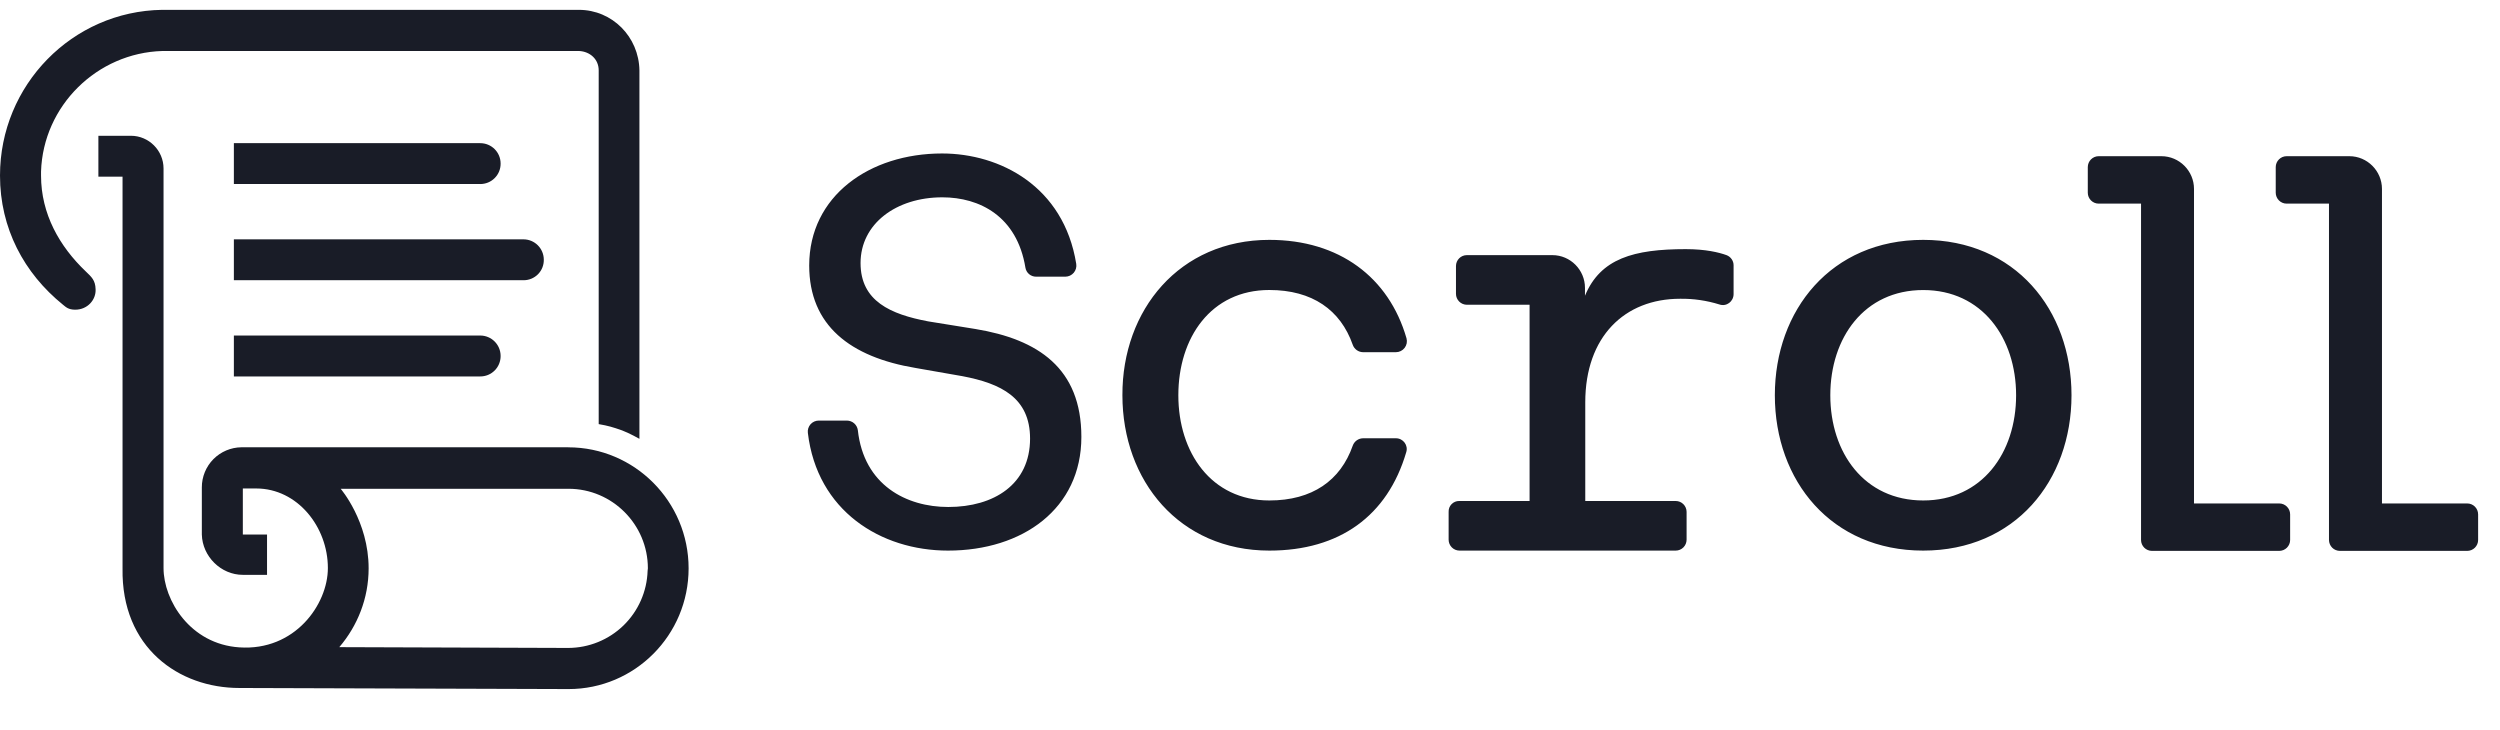 <svg width="113" height="33" viewBox="0 0 113 33" fill="none" xmlns="http://www.w3.org/2000/svg">
<g clip-path="url(#clip0_12113_16836)">
<path d="M42.592 8.919C40.505 8.919 38.897 10.116 38.897 11.89C38.897 13.615 40.26 14.206 41.953 14.526L44.09 14.871C46.926 15.339 48.878 16.645 48.878 19.749C48.878 22.991 46.226 24.887 42.851 24.887C39.805 24.887 36.932 23.088 36.515 19.566C36.506 19.496 36.513 19.425 36.534 19.359C36.554 19.292 36.589 19.23 36.636 19.177C36.682 19.125 36.739 19.083 36.803 19.054C36.867 19.025 36.936 19.011 37.006 19.01H38.283C38.403 19.012 38.519 19.056 38.609 19.135C38.699 19.214 38.758 19.323 38.774 19.442C39.044 21.931 40.973 22.916 42.862 22.916C44.925 22.916 46.559 21.893 46.559 19.824C46.559 17.975 45.244 17.334 43.501 17.003L41.389 16.633C38.431 16.14 36.576 14.711 36.576 12C36.576 8.859 39.303 6.937 42.58 6.937C45.195 6.937 48.081 8.416 48.646 11.927C48.657 11.998 48.653 12.071 48.633 12.141C48.614 12.21 48.579 12.274 48.533 12.329C48.486 12.384 48.428 12.428 48.363 12.459C48.298 12.489 48.227 12.505 48.154 12.506H46.829C46.714 12.506 46.602 12.465 46.514 12.391C46.426 12.316 46.368 12.213 46.349 12.1C45.969 9.771 44.276 8.919 42.592 8.919ZM57.375 10.842C60.53 10.842 62.777 12.531 63.574 15.29C63.594 15.364 63.597 15.441 63.583 15.516C63.568 15.591 63.536 15.662 63.49 15.723C63.444 15.783 63.384 15.833 63.316 15.867C63.247 15.901 63.172 15.919 63.096 15.919H61.61C61.507 15.918 61.408 15.885 61.324 15.825C61.241 15.765 61.178 15.682 61.144 15.585C60.591 14.009 59.314 13.108 57.373 13.108C54.734 13.108 53.261 15.265 53.261 17.865C53.261 20.453 54.746 22.621 57.375 22.621C59.314 22.621 60.591 21.721 61.144 20.144C61.178 20.048 61.241 19.964 61.324 19.904C61.408 19.844 61.507 19.812 61.61 19.81H63.096C63.427 19.81 63.661 20.132 63.562 20.439C62.716 23.323 60.543 24.887 57.375 24.887C53.311 24.887 50.733 21.733 50.733 17.865C50.719 14.009 53.311 10.842 57.375 10.842ZM65.958 22.645H69.137V13.775H66.301C66.171 13.774 66.046 13.722 65.954 13.629C65.862 13.537 65.81 13.412 65.81 13.281V12.025C65.81 11.753 66.03 11.532 66.301 11.532H70.169C70.979 11.532 71.641 12.197 71.641 13.011V13.367C72.341 11.68 73.852 11.261 76.196 11.261C77.094 11.261 77.695 11.408 78.038 11.532C78.234 11.606 78.358 11.791 78.358 11.989V13.293C78.358 13.627 78.038 13.872 77.718 13.762C77.143 13.583 76.542 13.495 75.939 13.504C73.434 13.504 71.654 15.215 71.654 18.185V22.645H75.743C76.013 22.645 76.234 22.867 76.234 23.137V24.395C76.233 24.525 76.182 24.65 76.09 24.742C75.998 24.834 75.873 24.887 75.743 24.887H65.969C65.838 24.887 65.714 24.834 65.622 24.742C65.53 24.65 65.478 24.525 65.478 24.395V23.137C65.475 23.073 65.486 23.009 65.508 22.948C65.531 22.888 65.567 22.833 65.612 22.787C65.656 22.741 65.71 22.705 65.77 22.68C65.829 22.656 65.893 22.643 65.958 22.645ZM80.223 17.865C80.223 14.009 82.777 10.842 86.929 10.842C91.078 10.842 93.632 13.996 93.632 17.865C93.632 21.733 91.078 24.887 86.927 24.887C82.777 24.887 80.223 21.733 80.223 17.865ZM86.93 22.621C89.593 22.621 91.128 20.464 91.128 17.865C91.128 15.277 89.593 13.11 86.929 13.11C84.264 13.11 82.73 15.266 82.73 17.865C82.73 20.464 84.266 22.621 86.93 22.621ZM99.181 22.756H103.023C103.293 22.756 103.514 22.978 103.514 23.25V24.407C103.514 24.538 103.462 24.662 103.37 24.755C103.278 24.847 103.154 24.899 103.023 24.9H97.266C97.136 24.899 97.011 24.847 96.919 24.755C96.827 24.662 96.775 24.538 96.775 24.407V9.204H94.859C94.729 9.204 94.604 9.152 94.512 9.059C94.42 8.967 94.368 8.842 94.368 8.712V7.553C94.368 7.283 94.589 7.06 94.859 7.06H97.695C98.506 7.06 99.169 7.726 99.169 8.539V22.756H99.181ZM107.677 22.756H111.52C111.79 22.756 112.011 22.978 112.011 23.25V24.407C112.011 24.538 111.959 24.662 111.867 24.755C111.775 24.847 111.65 24.899 111.52 24.9H105.761C105.631 24.899 105.506 24.847 105.414 24.755C105.323 24.662 105.271 24.538 105.27 24.407V9.204H103.354C103.224 9.204 103.1 9.152 103.008 9.059C102.916 8.967 102.864 8.842 102.863 8.712V7.553C102.863 7.283 103.086 7.06 103.354 7.06H106.191C107.001 7.06 107.665 7.726 107.665 8.539V22.756H107.677ZM3.88 12.272C2.689 11.138 1.855 9.672 1.855 7.936V7.751C1.952 4.782 4.383 2.391 7.342 2.305H26.176C26.667 2.33 27.061 2.675 27.061 3.18V19.17C27.491 19.244 27.7 19.307 28.117 19.454C28.448 19.577 28.902 19.835 28.902 19.835V3.182C28.878 1.664 27.674 0.445 26.163 0.445H7.329C3.267 0.506 6.10352e-05 3.845 6.10352e-05 7.936C6.10352e-05 10.313 1.081 12.346 2.848 13.775C2.972 13.872 3.082 13.998 3.4 13.998C3.954 13.998 4.346 13.552 4.321 13.072C4.309 12.666 4.138 12.519 3.88 12.272Z" fill="#191C27"/>
<path d="M25.685 20.217H10.915C10.437 20.222 9.981 20.415 9.645 20.754C9.31 21.094 9.122 21.552 9.123 22.03V24.16C9.147 25.147 9.983 25.983 10.976 25.983H12.07V24.16H10.976V22.079H11.579C13.444 22.079 14.82 23.815 14.82 25.675C14.82 27.327 13.322 29.433 10.818 29.261C8.594 29.113 7.392 27.129 7.392 25.677V7.615C7.392 6.802 6.728 6.137 5.917 6.137H4.447V7.985H5.539V25.688C5.478 29.286 8.093 31.097 10.819 31.097L25.699 31.146C28.694 31.146 31.125 28.707 31.125 25.688C31.125 22.669 28.683 20.219 25.686 20.219M29.272 25.8C29.243 26.733 28.853 27.618 28.184 28.269C27.515 28.919 26.619 29.284 25.686 29.287L15.336 29.251C16.159 28.29 16.662 27.044 16.662 25.689C16.662 23.558 15.398 22.093 15.398 22.093H25.699C27.674 22.093 29.284 23.707 29.284 25.689L29.272 25.8ZM21.707 8.317H10.571V6.471H21.707C22.211 6.471 22.628 6.877 22.628 7.395C22.629 7.516 22.606 7.636 22.56 7.749C22.514 7.861 22.446 7.963 22.36 8.049C22.275 8.135 22.173 8.203 22.061 8.249C21.949 8.295 21.828 8.319 21.707 8.319" fill="#191C27"/>
<path d="M21.707 17.015H10.571V15.166H21.707C22.211 15.166 22.628 15.574 22.628 16.091C22.629 16.213 22.605 16.333 22.559 16.445C22.514 16.557 22.446 16.659 22.36 16.745C22.274 16.831 22.173 16.899 22.061 16.946C21.948 16.992 21.828 17.016 21.707 17.015ZM23.672 12.666H10.571V10.818H23.659C24.163 10.818 24.58 11.225 24.58 11.742C24.582 11.863 24.559 11.982 24.515 12.094C24.47 12.206 24.403 12.308 24.319 12.394C24.234 12.48 24.133 12.548 24.022 12.595C23.911 12.641 23.792 12.666 23.672 12.666Z" fill="#191C27"/>
</g>
<defs>
<clipPath id="clip0_12113_16836">
<rect width="112.696" height="32" fill="white" transform="translate(0 0.433)"/>
</clipPath>
</defs>
</svg>
